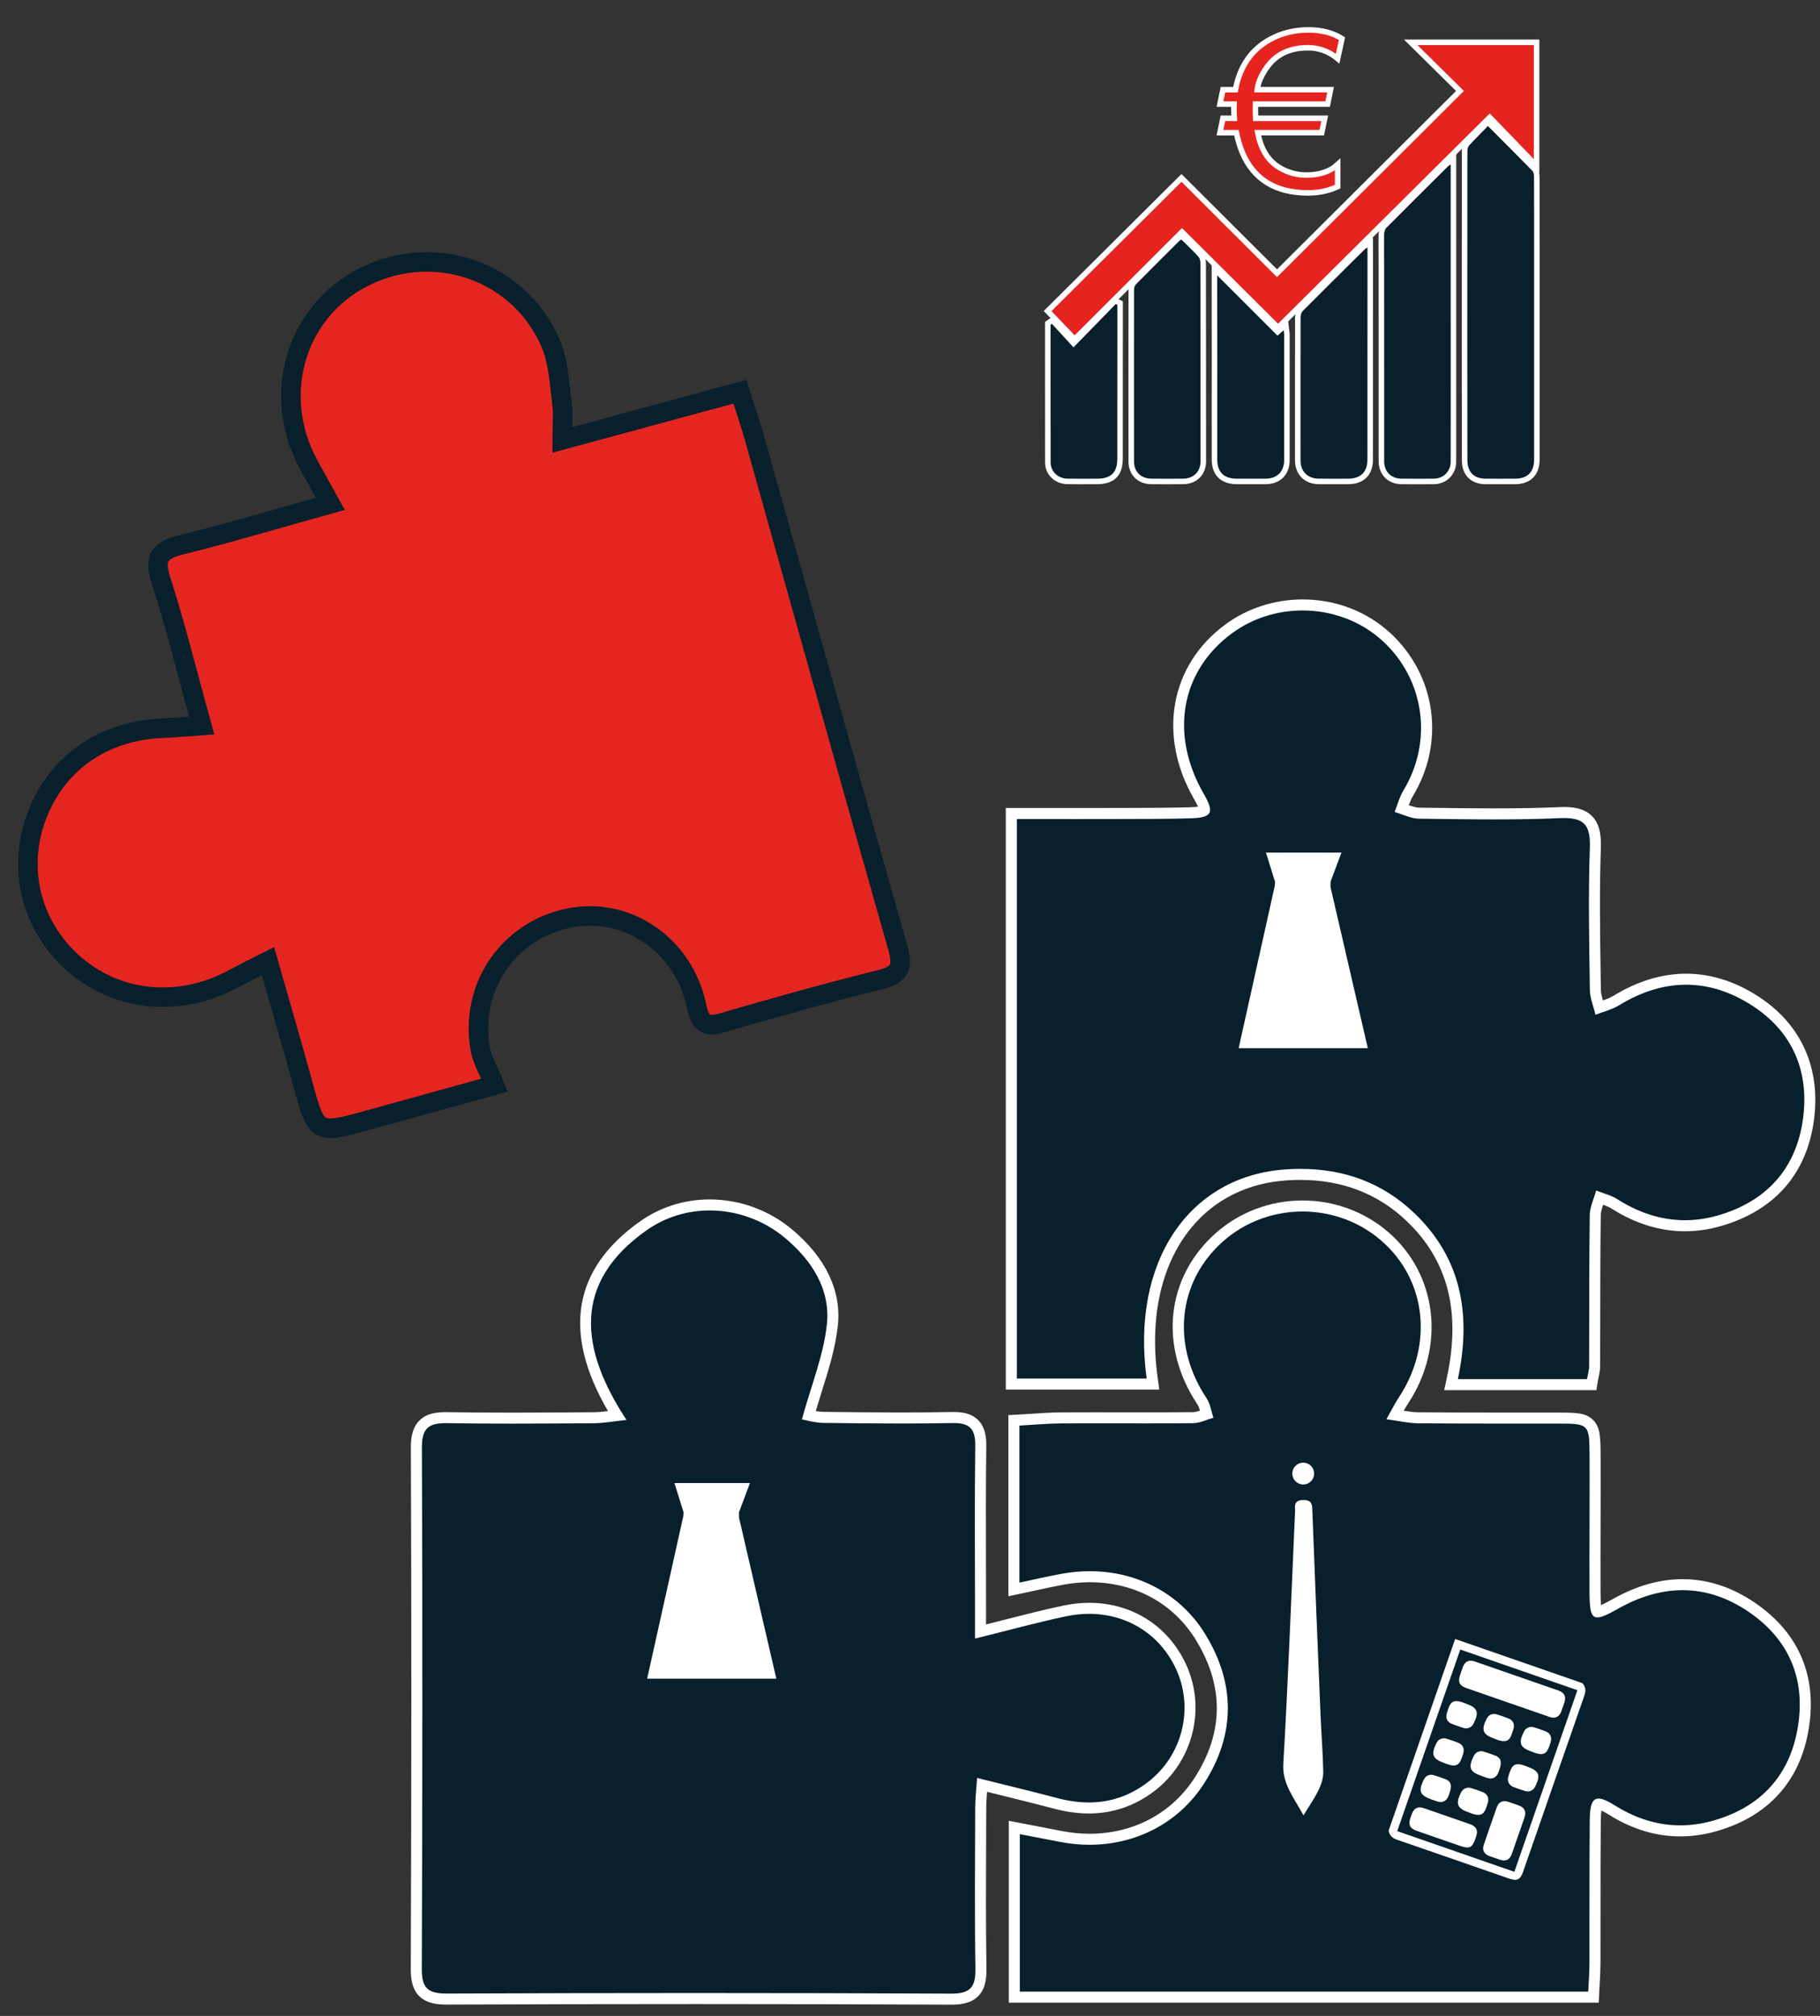 <?xml version="1.0" encoding="utf-8"?>
<!-- Generator: Adobe Illustrator 18.0.0, SVG Export Plug-In . SVG Version: 6.00 Build 0)  -->
<!DOCTYPE svg PUBLIC "-//W3C//DTD SVG 1.1//EN" "http://www.w3.org/Graphics/SVG/1.1/DTD/svg11.dtd">
<svg version="1.1" id="Calque_1" xmlns="http://www.w3.org/2000/svg" xmlns:xlink="http://www.w3.org/1999/xlink" x="0px" y="0px"
	 viewBox="0 0 330 365.5" enable-background="new 0 0 330 365.5" xml:space="preserve">
<rect x="0" y="0" width="330" height="365.5" fill="#333333" stroke="none"/>
<g>
	<g>
		<path fill="#081F2C" d="M172.492,362.452c-15.035-0.07-30.619-0.106-46.318-0.106c-14.615,0-29.802,0.031-45.14,0.092
			c0,0-0.001,0-0.001,0c-2.177,0-3.446-0.373-4.318-1.248c-0.86-0.864-1.24-2.168-1.232-4.231
			c0.126-33.999,0.131-64.926,0.017-94.548c-0.008-1.97,0.389-3.29,1.248-4.152c1.081-1.085,2.695-1.231,4.131-1.231l0.325,0.002
			c3.441,0.057,7.169,0.084,11.395,0.084c4.313,0,8.625-0.028,12.937-0.056l2.155-0.014c1.046-0.007,2.104-0.142,3.442-0.313
			c0.246-0.031,0.499-0.063,0.762-0.096c-9.03-14.502-7.465-25.763,4.761-34.39c3.509-2.477,7.667-3.786,12.026-3.786
			c5.212,0,10.301,1.861,14.33,5.241c5.834,4.893,8.569,10.63,7.908,16.591c-0.438,3.953-1.632,7.757-2.895,11.784
			c-0.46,1.468-0.934,2.977-1.376,4.519c0.77,0.175,1.741,0.375,2.695,0.387c4.22,0.052,9.125,0.107,13.946,0.107
			c3.416,0,6.503-0.027,9.439-0.083l0.24-0.002c1.724,0,2.899,0.376,3.697,1.184c0.831,0.841,1.19,2.058,1.167,3.946
			c-0.09,7.117-0.073,14.359-0.057,21.362c0.007,2.743,0.013,5.486,0.014,8.229v4.077c1.464-0.366,2.884-0.728,4.271-1.082
			c3.803-0.97,7.395-1.886,11.013-2.652c1.475-0.312,2.959-0.47,4.412-0.47c7.325,0,13.537,3.919,16.617,10.485
			c3.555,7.578,1.276,16.772-5.417,21.862c-3.358,2.553-7.146,3.848-11.258,3.848c-1.891,0-3.892-0.274-5.946-0.816
			c-3.174-0.837-6.362-1.625-9.737-2.46c-1.197-0.296-2.417-0.597-3.667-0.909c-0.023,0.29-0.046,0.569-0.069,0.839
			c-0.097,1.173-0.182,2.187-0.185,3.171l-0.021,5.597c-0.032,7.72-0.064,15.703,0.056,23.546c0.025,1.646-0.102,3.322-1.194,4.431
			c-0.846,0.859-2.15,1.259-4.103,1.259H172.492z"/>
		<path fill="#FFFFFF" d="M128.68,219.46c4.912,0,9.809,1.754,13.688,5.007c4.849,4.066,8.263,9.34,7.556,15.714
			c-0.622,5.614-2.846,11.051-4.527,17.161c0.719,0.124,2.323,0.618,3.933,0.638c4.656,0.057,9.314,0.108,13.971,0.108
			c3.149,0,6.298-0.023,9.446-0.082c0.075-0.001,0.149-0.002,0.222-0.002c2.927,0,3.9,1.156,3.862,4.117
			c-0.125,9.866-0.044,19.735-0.043,29.603c0,1.559,0,3.118,0,5.356c6.004-1.481,11.214-2.917,16.492-4.034
			c1.428-0.302,2.835-0.449,4.204-0.449c6.865,0,12.791,3.683,15.712,9.91c3.349,7.139,1.247,15.802-5.118,20.641
			c-3.307,2.514-6.877,3.644-10.653,3.644c-1.85,0-3.748-0.271-5.69-0.783c-4.653-1.227-9.334-2.349-14.568-3.66
			c-0.148,2.168-0.34,3.716-0.344,5.265c-0.03,9.721-0.114,19.443,0.035,29.162c0.05,3.232-0.641,4.675-4.296,4.675
			c-0.022,0-0.044,0-0.066,0c-15.453-0.072-30.906-0.106-46.359-0.106c-15.036,0-30.072,0.032-45.108,0.092c-0.023,0-0.047,0-0.07,0
			c-3.416,0-4.491-1.02-4.478-4.475c0.117-31.518,0.139-63.037,0.017-94.556c-0.014-3.573,1.35-4.38,4.378-4.38
			c0.101,0,0.204,0.001,0.309,0.003c3.803,0.063,7.608,0.084,11.413,0.084c5.033,0,10.065-0.038,15.097-0.07
			c1.683-0.011,3.364-0.332,5.903-0.601c-8.553-12.981-9.769-24.925,3.632-34.382C120.697,220.616,124.694,219.46,128.68,219.46
			 M128.68,217.46c-4.566,0-8.924,1.372-12.602,3.968c-12.192,8.604-14.147,20.169-5.833,34.408
			c-0.96,0.119-1.775,0.204-2.562,0.209l-2.157,0.014c-4.238,0.027-8.62,0.056-12.927,0.056c-4.221,0-7.943-0.028-11.38-0.084
			c-0.116-0.002-0.23-0.003-0.342-0.003c-1.641,0-3.499,0.181-4.838,1.525c-1.392,1.397-1.546,3.444-1.54,4.862
			c0.115,29.602,0.11,60.527-0.017,94.54c-0.006,1.582,0.162,3.573,1.524,4.94c1.362,1.367,3.363,1.542,4.954,1.542l0.078,0
			c15.319-0.061,30.492-0.092,45.1-0.092c15.703,0,31.297,0.036,46.349,0.106l0.075,0c1.408,0,3.44-0.161,4.815-1.558
			c1.35-1.371,1.51-3.284,1.481-5.148c-0.121-7.848-0.088-15.839-0.056-23.568c0.008-1.853,0.015-3.705,0.021-5.557
			c0.003-0.852,0.07-1.746,0.154-2.759c0.846,0.21,1.679,0.416,2.501,0.619c3.38,0.836,6.572,1.625,9.747,2.462
			c2.137,0.564,4.223,0.849,6.2,0.849c4.336,0,8.327-1.363,11.863-4.052c7.067-5.373,9.472-15.081,5.718-23.083
			c-3.249-6.926-9.8-11.061-17.523-11.061c-1.522,0-3.076,0.166-4.618,0.492c-3.636,0.77-7.234,1.687-11.045,2.659
			c-0.993,0.253-2.002,0.511-3.033,0.771l0-2.795c0-2.746-0.007-5.492-0.013-8.238c-0.017-6.997-0.034-14.232,0.056-21.34
			c0.017-1.351-0.115-3.304-1.455-4.661c-1.311-1.328-3.143-1.482-4.407-1.482l-0.26,0.002c-2.926,0.055-6.004,0.082-9.408,0.082
			c-4.812,0-9.722-0.056-13.946-0.108c-0.478-0.006-0.973-0.067-1.443-0.148c0.349-1.173,0.711-2.326,1.065-3.456
			c1.278-4.075,2.486-7.925,2.935-11.975c0.699-6.309-2.156-12.349-8.259-17.467C139.444,219.405,134.126,217.46,128.68,217.46
			L128.68,217.46z"/>
	</g>
	<g>
		<path fill="#081F2C" d="M183.911,362.089v-30.761l3.516,0.674c1.657,0.316,3.279,0.626,4.9,0.946
			c1.735,0.343,3.492,0.517,5.219,0.517c8.325,0,15.592-3.885,19.938-10.659c5.484-8.547,5.547-17.302,0.19-26.021
			c-4.264-6.94-11.58-10.921-20.069-10.921c-1.626,0-3.283,0.152-4.925,0.452c-1.636,0.298-3.278,0.657-5.017,1.036
			c-0.842,0.184-1.709,0.373-2.616,0.564l-1.207,0.254v-30.657l0.946-0.051c0.78-0.042,1.566-0.094,2.356-0.146
			c1.744-0.116,3.547-0.236,5.346-0.246c1.865-0.011,3.731-0.014,5.596-0.014l9.713,0.01c2.848,0,5.695-0.008,8.543-0.037
			c0.669-0.007,1.402-0.269,2.178-0.545c0.088-0.031,0.176-0.063,0.264-0.094c-0.021-0.081-0.042-0.162-0.063-0.242
			c-0.2-0.772-0.389-1.502-0.746-2.037c-6.755-10.104-5.527-22.051,3.055-29.728c4.132-3.697,9.512-5.733,15.148-5.733
			c5.511,0,10.808,1.958,14.916,5.514c8.625,7.464,10.021,19.683,3.396,29.712c-0.427,0.646-0.814,1.35-1.304,2.243
			c-0.074,0.135-0.15,0.274-0.229,0.417c0.276,0.043,0.542,0.087,0.799,0.128c1.295,0.21,2.318,0.376,3.333,0.385
			c5.608,0.049,11.136,0.056,16.274,0.056l8.901-0.002c6.478,0,6.931,0.462,6.953,7.069c0.015,4.185,0.005,8.371-0.005,12.556
			c-0.01,3.915-0.019,7.83-0.008,11.744c0.007,2.271,0.14,3.545,0.396,3.786c0.716-0.009,2.509-1.018,3.37-1.502
			c4.07-2.289,8.147-3.449,12.118-3.449c4.392,0,8.665,1.416,12.702,4.209c7.748,5.361,10.869,13.187,9.023,22.633
			c-1.707,8.743-7.359,14.629-16.345,17.021c-1.928,0.514-3.877,0.774-5.792,0.774c-4.241,0-8.4-1.259-12.36-3.743
			c-1.468-0.921-2.148-1.114-2.46-1.114c-0.361,0-0.588,1.084-0.604,2.901c-0.051,5.411-0.05,10.915-0.048,16.238
			c0.001,3.274,0.002,6.549-0.009,9.823c-0.003,1.097-0.065,2.193-0.131,3.354c-0.031,0.554-0.063,1.128-0.091,1.732l-0.044,0.954
			H183.911z"/>
		<path fill="#FFFFFF" d="M236.179,219.65c5.097,0,10.199,1.754,14.261,5.27c8.186,7.085,9.51,18.876,3.215,28.405
			c-0.69,1.045-1.249,2.177-2.279,3.99c2.401,0.322,4.051,0.72,5.704,0.734c5.44,0.047,10.88,0.056,16.32,0.056
			c2.931,0,5.861-0.002,8.792-0.002c0.024,0,0.048,0,0.072,0c5.894,0,5.932-0.009,5.953,6.072c0.028,8.1-0.036,16.2-0.013,24.299
			c0.009,3.36,0.219,4.774,1.434,4.774c0.784,0,1.986-0.588,3.822-1.621c3.88-2.182,7.777-3.321,11.627-3.321
			c4.122,0,8.192,1.305,12.134,4.032c7.511,5.196,10.356,12.686,8.611,21.619c-1.689,8.647-7.274,14.024-15.62,16.246
			c-1.866,0.497-3.714,0.74-5.535,0.74c-4.105,0-8.075-1.235-11.829-3.59c-1.322-0.829-2.293-1.267-2.992-1.267
			c-1.17,0-1.579,1.226-1.604,3.892c-0.082,8.688-0.028,17.378-0.056,26.067c-0.005,1.586-0.135,3.171-0.221,5.044
			c-34.467,0-68.569,0-103.064,0c0-9.38,0-18.699,0-28.551c2.479,0.477,4.853,0.922,7.222,1.391
			c1.818,0.359,3.631,0.536,5.413,0.536c8.422,0,16.173-3.94,20.779-11.119c5.699-8.884,5.72-18.102,0.2-27.085
			c-4.503-7.329-12.307-11.397-20.922-11.398c-1.677,0-3.384,0.154-5.104,0.468c-2.443,0.446-4.864,1.016-7.66,1.606
			c0-9.491,0-18.689,0-28.477c2.512-0.135,5.082-0.377,7.654-0.391c1.854-0.01,3.708-0.014,5.563-0.014
			c3.251,0,6.504,0.01,9.755,0.01c2.847,0,5.693-0.008,8.54-0.037c1.223-0.013,2.44-0.643,3.66-0.988
			c-0.39-1.17-0.546-2.497-1.207-3.486c-6.432-9.622-5.302-21.098,2.891-28.427C225.776,221.479,230.975,219.65,236.179,219.65
			 M236.179,217.65L236.179,217.65c-5.883,0-11.5,2.127-15.817,5.988c-8.969,8.023-10.263,20.493-3.22,31.029
			c0.178,0.267,0.313,0.652,0.437,1.086c-0.466,0.156-0.896,0.273-1.248,0.277c-2.486,0.026-5.114,0.037-8.52,0.037
			c-1.625,0-3.249-0.003-4.874-0.005c-1.627-0.003-3.254-0.005-4.881-0.005c-1.858,0-3.716,0.003-5.574,0.014
			c-1.829,0.01-3.648,0.131-5.406,0.248c-0.786,0.052-1.567,0.104-2.343,0.146l-1.893,0.102v1.896v28.477v2.466l2.413-0.509
			c0.913-0.193,1.786-0.383,2.633-0.568c1.726-0.377,3.357-0.732,4.973-1.027c1.583-0.289,3.18-0.436,4.745-0.436
			c8.135,0.001,15.14,3.807,19.218,10.445c5.139,8.364,5.079,16.761-0.18,24.958c-4.158,6.482-11.119,10.199-19.096,10.199
			c-1.663,0-3.354-0.168-5.025-0.498c-1.62-0.32-3.241-0.63-4.897-0.946l-2.336-0.447l-2.378-0.457v2.421v28.551v2h2h103.064h1.911
			l0.087-1.909c0.028-0.605,0.06-1.18,0.091-1.734c0.066-1.169,0.128-2.274,0.132-3.394c0.011-3.282,0.01-6.563,0.009-9.845
			c-0.002-5.314-0.003-10.81,0.048-16.209c0.008-0.848,0.06-1.393,0.114-1.736c0.301,0.134,0.757,0.37,1.419,0.786
			c4.121,2.585,8.459,3.896,12.892,3.896c2.002,0,4.037-0.272,6.05-0.807c9.38-2.497,15.282-8.651,17.069-17.796
			c1.927-9.866-1.336-18.043-9.436-23.647c-4.208-2.911-8.673-4.387-13.271-4.387c-4.145,0-8.387,1.204-12.608,3.578
			c-0.949,0.534-1.679,0.913-2.181,1.135c-0.06-0.563-0.091-1.415-0.094-2.55c-0.011-3.927-0.002-7.854,0.008-11.782
			c0.01-4.102,0.02-8.344,0.005-12.519c-0.012-3.455-0.018-5.358-1.344-6.708c-1.333-1.358-3.198-1.358-6.583-1.358h-0.098
			l-4.397,0.001l-4.395,0.001c-5.153,0-10.694-0.007-16.303-0.056c-0.783-0.007-1.601-0.12-2.579-0.275
			c0.282-0.504,0.538-0.943,0.806-1.347c6.801-10.294,5.297-23.34-3.575-31.019C247.459,219.695,241.93,217.65,236.179,217.65
			L236.179,217.65z"/>
	</g>
	<g>
		<path fill="#081F2C" d="M263.098,251.039l0.258-1.208c2.613-12.254,0.12-21.8-7.623-29.185c-5.374-5.125-12.086-7.725-19.95-7.725
			c-0.793,0-1.611,0.026-2.431,0.079c-7.445,0.473-13.731,3.596-18.179,9.03c-5.562,6.795-7.789,16.659-6.273,27.773l0.155,1.135
			h-25.684V147.491l12.078,0.004c2.524,0,5.033-0.002,7.543-0.009l2.077-0.004c3.515-0.007,7.15-0.013,10.716-0.117
			c2.375-0.069,2.606-0.434,2.615-0.449c0.021-0.039,0.179-0.441-1.014-2.511c-6.51-11.298-4.369-23.243,5.455-30.429
			c3.786-2.77,8.524-4.294,13.343-4.294c5.753,0,11.167,2.074,15.244,5.841c7.943,7.338,9.546,18.976,3.898,28.302
			c-0.438,0.723-0.733,1.565-1.046,2.457c-0.036,0.103-0.072,0.206-0.108,0.308c0.146,0.052,0.292,0.105,0.438,0.159
			c0.95,0.348,1.848,0.676,2.685,0.686l2.984,0.037c3.519,0.044,7.158,0.091,10.732,0.091c4.533,0,8.303-0.073,11.861-0.228
			c0.266-0.012,0.519-0.018,0.762-0.018c2.06,0,3.44,0.437,4.347,1.375c1.247,1.292,1.35,3.333,1.285,5.159
			c-0.261,7.422-0.149,14.995-0.042,22.318l0.047,3.27c0.012,0.897,0.292,1.834,0.588,2.827c0.04,0.135,0.081,0.27,0.12,0.405
			c0.124-0.043,0.249-0.085,0.374-0.128c0.977-0.333,1.899-0.646,2.687-1.128c4.207-2.575,8.478-3.881,12.692-3.881
			c4.259,0,8.477,1.333,12.538,3.96c7.57,4.898,10.9,12.354,9.629,21.561c-1.28,9.282-6.861,15.602-16.139,18.276
			c-2.075,0.598-4.175,0.901-6.24,0.901c-4.352,0-8.65-1.331-12.776-3.957c-0.693-0.441-1.525-0.729-2.406-1.033
			c-0.094-0.032-0.187-0.064-0.28-0.097c-0.049,0.144-0.099,0.288-0.147,0.433c-0.333,0.966-0.647,1.878-0.659,2.738
			c-0.082,6.107-0.089,12.321-0.095,18.33c-0.003,3.022-0.006,6.045-0.019,9.068c-0.002,0.563-0.112,1.094-0.229,1.655
			c-0.054,0.259-0.111,0.535-0.162,0.836l-0.141,0.834H263.098z"/>
		<path fill="#FFFFFF" d="M236.182,110.68c5.294,0,10.566,1.881,14.565,5.575c7.584,7.007,9.091,18.183,3.722,27.05
			c-0.72,1.189-1.074,2.599-1.597,3.906c1.469,0.427,2.935,1.204,4.409,1.222c4.574,0.053,9.153,0.127,13.729,0.127
			c3.972,0,7.941-0.056,11.905-0.229c0.25-0.011,0.489-0.016,0.718-0.016c3.811,0,4.772,1.537,4.633,5.499
			c-0.3,8.536-0.113,17.091,0.004,25.637c0.021,1.514,0.669,3.02,1.028,4.53c1.427-0.561,2.974-0.925,4.262-1.714
			c4.048-2.478,8.124-3.734,12.171-3.734c4.046,0,8.062,1.255,11.995,3.8c7.339,4.748,10.371,11.969,9.182,20.584
			c-1.253,9.08-6.715,14.941-15.425,17.452c-2.016,0.581-4.006,0.863-5.964,0.863c-4.256,0-8.357-1.33-12.239-3.801
			c-1.157-0.736-2.57-1.069-3.865-1.588c-0.406,1.486-1.144,2.968-1.164,4.459c-0.123,9.135-0.076,18.272-0.114,27.408
			c-0.003,0.698-0.22,1.396-0.377,2.33c-7.783,0-15.379,0-23.425,0c2.444-11.461,0.793-21.816-7.911-30.117
			c-5.841-5.571-12.848-8.001-20.639-8.001c-0.823,0-1.654,0.027-2.495,0.081c-17.701,1.125-28.269,16.754-25.379,37.936
			c-7.732,0-15.427,0-23.539,0c0-33.567,0-67.192,0-101.447c3.794,0,7.514,0.005,11.203,0.005c2.483,0,4.952-0.002,7.421-0.009
			c4.273-0.012,8.548,0.002,12.819-0.122c3.997-0.117,4.433-0.997,2.438-4.46c-6.216-10.788-4.172-22.282,5.179-29.123
			C227.186,112.034,231.692,110.68,236.182,110.68 M236.182,108.68c-5.03,0-9.978,1.594-13.933,4.487
			c-10.105,7.393-12.409,20.146-5.731,31.735c0.359,0.622,0.573,1.056,0.702,1.354c-0.312,0.045-0.778,0.088-1.465,0.108
			c-3.551,0.104-7.177,0.11-10.685,0.117l-2.081,0.005c-2.468,0.007-4.934,0.009-7.415,0.009l-5.521-0.002l-5.682-0.002h-2v2
			v101.447v2h2h23.539h2.291l-0.31-2.27c-1.478-10.836,0.672-20.427,6.056-27.005c4.267-5.214,10.307-8.21,17.468-8.665
			c0.799-0.051,1.595-0.077,2.368-0.076c7.598,0,14.077,2.506,19.259,7.448c7.471,7.125,9.87,16.367,7.335,28.253l-0.515,2.417
			h2.471h23.425h1.691l0.281-1.668c0.048-0.288,0.104-0.551,0.155-0.798c0.122-0.586,0.247-1.191,0.25-1.856
			c0.012-3.032,0.016-6.063,0.019-9.095c0.006-5.998,0.013-12.201,0.095-18.294c0.008-0.561,0.195-1.213,0.427-1.908
			c0.571,0.207,1.098,0.423,1.528,0.697c4.289,2.73,8.768,4.113,13.313,4.113c2.159,0,4.352-0.317,6.518-0.941
			c9.686-2.792,15.513-9.397,16.853-19.1c1.309-9.482-2.27-17.486-10.077-22.537c-4.226-2.734-8.627-4.12-13.082-4.12
			c-4.402,0-8.848,1.355-13.215,4.028c-0.537,0.328-1.181,0.581-1.875,0.824c-0.202-0.704-0.364-1.368-0.372-1.961l-0.047-3.272
			c-0.107-7.311-0.218-14.87,0.042-22.268c0.072-2.036-0.058-4.328-1.565-5.888c-1.455-1.507-3.588-1.681-5.067-1.681
			c-0.257,0-0.525,0.006-0.805,0.018c-3.545,0.155-7.3,0.227-11.817,0.227c-3.575,0-7.217-0.046-10.739-0.091l-2.967-0.037
			c-0.538-0.006-1.177-0.204-1.86-0.447c0.22-0.606,0.449-1.171,0.736-1.645c5.896-9.737,4.221-21.89-4.075-29.555
			C247.843,110.849,242.188,108.68,236.182,108.68L236.182,108.68z"/>
	</g>
	<g>
		<path fill="#E52620" stroke="#081F2C" stroke-width="3.537" stroke-miterlimit="10" d="M48.582,174.257
			c-2.455,1.252-4.395,2.188-6.284,3.215c-9.531,5.18-20.626,4.252-28.534-2.415c-7.786-6.564-10.658-16.835-7.369-26.356
			c3.485-10.088,12.044-16.241,23.147-16.681c2.146-0.085,4.288-0.289,7.025-0.479c-2.535-9.187-4.667-17.871-7.389-26.367
			c-1.289-4.025-0.267-5.409,3.62-6.372c8.828-2.187,17.55-4.8,27.094-7.456c-1.516-2.736-2.783-4.957-3.99-7.211
			c-6.814-12.723-2.222-27.871,10.302-34.026c12.805-6.294,28.107-0.891,33.678,12.248c1.388,3.273,1.524,7.111,2.006,10.72
			c0.263,1.969,0.047,4.001,0.047,6.688c11.126-3.02,21.426-5.815,32.219-8.744c0.949,3.005,1.897,5.739,2.678,8.52
			c8.638,30.749,17.197,61.52,25.943,92.238c0.988,3.471,0.499,4.926-3.18,5.834c-9.575,2.365-19.073,5.053-28.549,7.794
			c-2.974,0.861-4.063,0.266-4.725-2.927c-2.32-11.188-12.654-18.177-23.154-16.032c-11.011,2.25-18.069,12.537-16.087,23.732
			c0.366,2.067,1.548,3.99,2.588,6.56c-7.892,2.183-15.357,4.247-22.821,6.314c-9.501,2.631-9.448,2.618-11.993-6.724
			C52.895,189.134,50.783,181.98,48.582,174.257z"/>
	</g>
</g>
<polygon fill="#FFFFFF" points="229.538,154.583 243.229,154.583 241.25,159.861 241.25,160.851 248.013,190.047 224.59,190.047 
	231.155,160.532 231.188,159.861 "/>
<polygon fill="#FFFFFF" points="122.288,268.887 135.979,268.887 134,274.166 134,275.156 140.763,304.352 117.34,304.352 
	123.905,274.837 123.938,274.166 "/>
<g>
	<circle fill="#FFFFFF" cx="236.301" cy="267.162" r="1.978"/>
	<path fill="#FFFFFF" d="M236.348,329.126c-1.768-3.249-3.871-5.72-3.66-9.345c0.866-14.875,1.418-29.766,2.083-44.651
		c0.025-0.553,0.075-1.11,0.033-1.66c-0.077-1,0.322-1.5,1.486-1.515c1.201-0.016,1.603,0.423,1.645,1.532
		c0.473,12.578,0.991,25.155,1.516,37.731c0.141,3.366,0.43,6.729,0.478,10.096c0.015,1.078-0.366,2.227-0.848,3.23
		C238.383,325.996,237.428,327.346,236.348,329.126z"/>
</g>
<g>
	<path fill="#FFFFFF" d="M251.783,331.909c4.022-11.585,8.044-23.169,12.066-34.754c7.696,2.672,15.392,5.344,23.088,8.016
		c0.603,0.682,0.637,1.393,0.333,2.26c-3.72,10.635-7.407,21.282-11.102,31.926c-0.503,1.448-1.097,1.736-2.542,1.234
		c-6.756-2.345-13.507-4.703-20.273-7.021C252.486,333.274,251.94,332.81,251.783,331.909z M274.581,339.364
		c3.834-11.043,7.637-21.996,11.431-32.924c-7.132-2.476-14.198-4.929-21.237-7.373c-3.826,11.019-7.628,21.972-11.431,32.924
		C260.458,334.461,267.507,336.909,274.581,339.364z"/>
	<path fill="#FFFFFF" d="M273.304,308.632c-2.485-0.863-4.971-1.723-7.455-2.589c-1.205-0.42-1.536-1.1-1.13-2.299
		c0.167-0.494,0.336-0.987,0.513-1.477c0.381-1.049,1.104-1.402,2.17-1.034c3.612,1.248,7.222,2.505,10.832,3.758
		c1.454,0.505,2.91,1.002,4.36,1.517c1.067,0.378,1.413,1.096,1.06,2.157c-0.18,0.542-0.366,1.082-0.562,1.617
		c-0.368,1.006-1.097,1.361-2.121,1.009C278.413,310.412,275.86,309.52,273.304,308.632z"/>
	<path fill="#FFFFFF" d="M275.285,332.776c-0.391,1.125-0.774,2.253-1.174,3.375c-0.362,1.015-1.094,1.373-2.106,1.039
		c-0.66-0.218-1.317-0.444-1.969-0.684c-0.933-0.343-1.324-1.078-1.012-1.999c0.78-2.303,1.579-4.6,2.391-6.892
		c0.314-0.887,1.07-1.25,1.96-0.97c0.71,0.223,1.413,0.47,2.11,0.732c0.922,0.347,1.278,1.087,0.967,2.022
		C276.078,330.529,275.675,331.65,275.285,332.776z"/>
	<path fill="#FFFFFF" d="M262.424,329.301c1.383,0.48,2.768,0.954,4.148,1.442c1.114,0.394,1.453,1.098,1.084,2.205
		c-0.725,2.176-1.087,2.356-3.237,1.61c-2.532-0.879-5.064-1.755-7.595-2.638c-1.161-0.405-1.495-1.094-1.108-2.251
		c0.087-0.259,0.176-0.517,0.269-0.774c0.396-1.097,1.103-1.439,2.218-1.058C259.613,328.319,261.018,328.813,262.424,329.301z"/>
	<path fill="#FFFFFF" d="M265.74,308.852c2.186,0.759,2.503,1.571,1.431,3.667c-0.346,0.677-1.064,0.99-1.824,0.754
		c-0.71-0.22-1.415-0.464-2.109-0.732c-0.797-0.309-1.168-1.05-0.916-1.865C262.879,308.875,263.12,307.753,265.74,308.852z"/>
	<path fill="#FFFFFF" d="M271.004,315.244c-2.183-0.758-2.501-1.577-1.424-3.668c0.333-0.647,1.038-0.982,1.756-0.768
		c0.76,0.227,1.513,0.486,2.248,0.784c0.749,0.304,1.089,1.056,0.844,1.837C273.859,315.241,273.623,316.343,271.004,315.244z"/>
	<path fill="#FFFFFF" d="M277.773,317.594c-2.197-0.763-2.509-1.552-1.447-3.658c0.341-0.676,1.063-1,1.819-0.769
		c0.711,0.218,1.416,0.462,2.108,0.733c0.833,0.325,1.167,1.068,0.914,1.93c-0.007,0.024-0.016,0.047-0.023,0.071
		C280.56,317.865,280.1,318.565,277.773,317.594z"/>
	<path fill="#FFFFFF" d="M261.916,319.657c-2.192-0.761-2.506-1.558-1.44-3.661c0.342-0.675,1.064-0.996,1.821-0.763
		c0.711,0.219,1.416,0.462,2.108,0.733c0.831,0.326,1.17,1.071,0.906,1.933C264.732,319.794,264.387,320.689,261.916,319.657z"/>
	<path fill="#FFFFFF" d="M268.688,322.007c-2.212-0.767-2.517-1.527-1.467-3.649c0.324-0.655,1.028-1.013,1.739-0.804
		c0.784,0.23,1.548,0.53,2.321,0.8c0.023,0.008,0.045,0.02,0.067,0.032c0.921,0.497,1.004,1.314,0.31,3.035
		c-0.336,0.833-1.063,1.199-1.915,0.949C269.387,322.265,269.04,322.129,268.688,322.007z"/>
	<path fill="#FFFFFF" d="M276.895,320.293c2.193,0.761,2.507,1.558,1.442,3.662c-0.343,0.678-1.062,0.998-1.82,0.764
		c-0.711-0.219-1.415-0.464-2.109-0.732c-0.8-0.309-1.149-1.038-0.931-1.861c0.006-0.024,0.015-0.047,0.022-0.071
		C274.076,320.18,274.413,319.256,276.895,320.293z"/>
	<path fill="#FFFFFF" d="M259.644,326.277c-2.216-0.769-2.519-1.519-1.474-3.646c0.335-0.683,1.056-1.02,1.808-0.792
		c0.735,0.223,1.454,0.499,2.18,0.753c0.047,0.016,0.093,0.036,0.136,0.06c0.922,0.494,1.007,1.312,0.317,3.032
		c-0.335,0.834-1.062,1.204-1.911,0.956C260.343,326.536,259.996,326.399,259.644,326.277z"/>
	<path fill="#FFFFFF" d="M266.37,328.613c-2.189-0.76-2.504-1.566-1.434-3.664c0.344-0.674,1.066-0.992,1.824-0.758
		c0.711,0.219,1.416,0.462,2.108,0.734c0.828,0.325,1.165,1.073,0.901,1.935C269.188,328.761,268.838,329.644,266.37,328.613z"/>
</g>
<g>
	<g>
		<polygon fill="#E52420" points="189.95,56.396 214.223,32.257 231.544,49.538 264.717,16.489 255.788,7.673 278.612,7.673 
			278.612,30.077 270.112,21.279 231.735,59.396 214.316,42.055 194.843,61.514 		"/>
		<path fill="#FFFFFF" d="M278.112,8.173c0,6.898,0,13.787,0,20.667c-2.62-2.712-5.252-5.436-7.992-8.273
			c-13.012,12.923-25.695,25.521-38.384,38.123c-5.837-5.81-11.629-11.576-17.42-17.342c-6.533,6.529-12.972,12.963-19.464,19.45
			c-1.522-1.591-2.886-3.019-4.201-4.394c7.813-7.77,15.705-15.618,23.573-23.442c5.725,5.712,11.534,11.508,17.321,17.281
			c11.383-11.34,22.587-22.502,33.884-33.756c-2.727-2.693-5.485-5.415-8.421-8.314C264.21,8.173,271.135,8.173,278.112,8.173
			 M279.112,7.173h-1h-21.106h-2.436l1.734,1.712l5.76,5.687l1.944,1.919l-32.463,32.341l-3.66-3.651l-12.955-12.926l-0.705-0.704
			l-0.706,0.702l-23.573,23.442l-0.695,0.691l0.678,0.709l3.377,3.532l0.824,0.862l0.706,0.739l0.723-0.723l18.758-18.745
			l16.713,16.638l0.705,0.702l0.706-0.701l16.319-16.209l21.345-21.2l0.814,0.842l6.474,6.701l1.719,1.78V28.84V8.173V7.173
			L279.112,7.173z"/>
	</g>
	<g>
		<path fill="#09202C" d="M269.394,87.288c-2.429-0.008-3.825-1.42-3.831-3.875c-0.017-6.786-0.017-13.571-0.017-20.356
			l0.008-29.495c-0.001-2.057-0.003-4.114,0.011-6.17c0.002-0.327,0.058-0.934,0.409-1.316c0.801-0.875,1.633-1.722,2.508-2.612
			l1.301-1.33l2.214,2.219c2.126,2.129,4.176,4.181,6.199,6.258c0.374,0.384,0.454,1.031,0.455,1.505
			c0.015,5.475,0.014,10.95,0.014,16.425l-0.001,34.791c0,2.511-1.438,3.953-3.947,3.956l-3.023,0.003L269.394,87.288z"/>
		<path fill="#FFFFFF" d="M269.787,22.846c2.8,2.809,5.447,5.441,8.051,8.114c0.246,0.253,0.312,0.765,0.313,1.157
			c0.018,6.704,0.013,13.408,0.013,20.111c0,10.368,0,20.736,0,31.104c0,2.252-1.199,3.453-3.448,3.456
			c-0.991,0.001-1.982,0.003-2.973,0.003c-0.782,0-1.564-0.001-2.346-0.003c-2.136-0.007-3.327-1.187-3.333-3.376
			c-0.018-7.292-0.017-14.585-0.017-21.877c0-8.502,0.007-17.004,0.01-25.507c0.001-2.878-0.011-5.755,0.009-8.633
			c0.002-0.333,0.07-0.756,0.277-0.982C267.425,25.233,268.562,24.103,269.787,22.846 M269.779,21.421l-0.708,0.727
			c-0.321,0.329-0.635,0.65-0.945,0.965c-0.88,0.896-1.711,1.742-2.521,2.625c-0.464,0.505-0.537,1.251-0.54,1.651
			c-0.014,2.054-0.012,4.108-0.01,6.162l0.001,2.478l-0.004,9.642c-0.003,5.288-0.006,10.576-0.006,15.865l0,1.182
			c0,6.899,0,13.798,0.017,20.697c0.007,2.73,1.625,4.365,4.329,4.373c0.783,0.003,1.566,0.003,2.35,0.003l2.702-0.002l0.272,0
			c2.784-0.004,4.446-1.669,4.447-4.456l0-22.958l0-8.146l0-3.619c0.001-5.498,0.001-10.996-0.013-16.495
			c-0.002-0.567-0.106-1.349-0.596-1.852c-2.039-2.093-4.081-4.138-6.244-6.303l-1.815-1.819L269.779,21.421L269.779,21.421z"/>
	</g>
	<g>
		<path fill="#09202C" d="M257.139,87.299c-1.015,0-2.03-0.005-3.044-0.015c-2.164-0.019-3.619-1.491-3.619-3.663l-0.003-34.801
			c0-0.729-0.005-1.458-0.009-2.187c-0.009-1.364-0.017-2.729,0.003-4.094c0.004-0.246,0.054-1.084,0.539-1.574
			c3.11-3.14,6.247-6.253,9.383-9.367l1.818-1.806c0.07-0.07,0.151-0.13,0.292-0.227l0.249-0.174l0.792-0.572l0.005,48.252
			c0.001,2.214,0.002,4.428-0.008,6.642c-0.009,2.01-1.524,3.544-3.525,3.567C259.055,87.294,258.097,87.299,257.139,87.299z"/>
		<path fill="#FFFFFF" d="M263.04,29.798c0,3.594,0,6.988,0,10.381c0.001,11.7,0.003,23.401,0.004,35.101
			c0,2.811,0.006,5.621-0.007,8.432c-0.008,1.74-1.293,3.049-3.031,3.07c-0.953,0.011-1.906,0.016-2.858,0.016
			c-1.016,0-2.032-0.006-3.049-0.015c-1.882-0.017-3.123-1.278-3.124-3.163c-0.004-11.6-0.001-23.201-0.003-34.801
			c0-2.091-0.037-4.182-0.006-6.273c0.006-0.418,0.12-0.953,0.394-1.229c3.711-3.745,7.458-7.455,11.199-11.171
			C262.646,30.062,262.758,30.002,263.04,29.798 M264.04,27.846l-1.584,1.141c-0.1,0.072-0.176,0.124-0.238,0.166
			c-0.132,0.09-0.246,0.168-0.364,0.285l-1.76,1.748c-3.104,3.081-6.313,6.268-9.445,9.429c-0.6,0.606-0.678,1.543-0.683,1.918
			c-0.02,1.372-0.012,2.762-0.003,4.107c0.005,0.727,0.009,1.454,0.009,2.181l0.001,15.655c0,6.382,0,12.765,0.002,19.147
			c0.001,2.429,1.693,4.141,4.115,4.163c1.019,0.009,2.038,0.015,3.057,0.015c0.957,0,1.914-0.005,2.87-0.016
			c2.281-0.027,4.009-1.775,4.019-4.066c0.01-2.169,0.009-4.338,0.007-6.506l-0.001-1.93l-0.002-22.903l-0.001-12.198l0-6.913
			l0-3.468V27.846L264.04,27.846z"/>
	</g>
	<g>
		<path fill="#09202C" d="M211.501,87.297c-0.926,0-1.853-0.003-2.779-0.013c-2.118-0.021-3.598-1.496-3.601-3.586
			c-0.014-10.396-0.012-20.791,0.003-31.186c0-0.377,0.128-0.945,0.484-1.307c2.236-2.268,4.494-4.516,6.751-6.764l1.167-1.163
			c0.09-0.089,0.185-0.144,0.277-0.196l0.474-0.292c0,0,0.869,0.858,1.16,1.143c0.778,0.76,1.512,1.479,2.22,2.256
			c0.464,0.51,0.502,1.33,0.502,1.57c0.016,6.779,0.016,13.558,0.016,20.336l0.009,15.546c0,2.131-1.499,3.629-3.646,3.644
			C213.527,87.292,212.514,87.297,211.501,87.297z"/>
		<path fill="#FFFFFF" d="M214.208,43.424c1.061,1.054,2.114,2.038,3.08,3.101c0.264,0.29,0.371,0.816,0.372,1.234
			c0.021,8.66,0.015,17.32,0.016,25.981c0.001,3.3,0.009,6.601,0.009,9.901c0,1.857-1.268,3.131-3.149,3.144
			c-1.01,0.007-2.021,0.011-3.032,0.011c-0.926,0-1.852-0.004-2.778-0.013c-1.832-0.018-3.104-1.26-3.106-3.087
			c-0.014-10.395-0.012-20.79,0.003-31.185c0-0.323,0.122-0.735,0.34-0.956c2.621-2.658,5.271-5.289,7.916-7.924
			C213.947,43.566,214.041,43.528,214.208,43.424 M214.349,42.156l-0.673,0.421c-0.047,0.029-0.086,0.052-0.12,0.071
			c-0.11,0.062-0.246,0.14-0.383,0.276l-1.171,1.166c-2.219,2.21-4.514,4.495-6.752,6.764c-0.462,0.469-0.627,1.163-0.628,1.657
			c-0.016,10.568-0.017,21.061-0.003,31.188c0.003,2.382,1.688,4.062,4.096,4.085c0.929,0.009,1.858,0.013,2.788,0.013
			c1.013,0,2.026-0.004,3.039-0.011c2.439-0.017,4.142-1.721,4.142-4.144c0-1.694-0.002-3.388-0.004-5.082
			c-0.002-1.606-0.004-3.213-0.004-4.819l0-5.665c0-6.773,0-13.545-0.016-20.318c-0.001-0.364-0.064-1.279-0.632-1.904
			c-0.72-0.792-1.496-1.551-2.247-2.285c-0.288-0.281-0.577-0.564-0.868-0.853L214.349,42.156L214.349,42.156z"/>
	</g>
	<g>
		<path fill="#09202C" d="M239.138,87.287c-2.287-0.012-3.826-1.541-3.828-3.806c-0.008-8.663-0.009-17.325,0.013-25.988
			c0.001-0.461,0.17-1.096,0.546-1.473c3.227-3.242,6.477-6.462,9.727-9.683l1.559-1.544c0.084-0.083,0.169-0.134,0.287-0.204
			l0.247-0.149l0.766-0.48l-0.015,39.389c0,2.5-1.452,3.936-3.982,3.939l-3.056,0.004C240.646,87.292,239.892,87.291,239.138,87.287
			z"/>
		<path fill="#FFFFFF" d="M247.954,44.863c0,1.643,0.001,3.103,0,4.563c-0.005,11.308-0.01,22.615-0.015,33.923
			c-0.001,2.221-1.228,3.437-3.483,3.44c-1.019,0.001-2.038,0.004-3.057,0.004c-0.753,0-1.506-0.001-2.259-0.005
			c-2.023-0.01-3.328-1.292-3.33-3.306c-0.008-8.662-0.009-17.324,0.013-25.986c0.001-0.379,0.143-0.864,0.4-1.121
			c3.742-3.76,7.515-7.49,11.283-11.225C247.572,45.083,247.665,45.045,247.954,44.863 M248.954,43.052l-1.533,0.965
			c-0.104,0.065-0.18,0.11-0.237,0.144c-0.131,0.077-0.254,0.15-0.382,0.277l-1.597,1.583c-3.183,3.154-6.475,6.416-9.691,9.647
			c-0.508,0.51-0.69,1.302-0.691,1.824c-0.019,7.521-0.023,15.537-0.013,25.99c0.002,2.562,1.741,4.292,4.325,4.305
			c0.755,0.004,1.509,0.005,2.264,0.005l2.156-0.002l0.903-0.001c2.805-0.004,4.48-1.663,4.481-4.439l0.009-21.824l0.005-12.098
			l0-3.019l0-1.544V43.052L248.954,43.052z"/>
	</g>
	<g>
		<path fill="#09202C" d="M224.26,87.289c-2.607-0.003-4.045-1.415-4.05-3.973c-0.007-3.908-0.004-7.815-0.001-11.724l0.004-6.512
			l-0.009-16.357l11.452,11.446l1.479-1.315l0.112,0.953l0.04,0.297c0.03,0.211,0.054,0.388,0.054,0.564
			c0.004,7.583,0.007,15.166,0,22.749c-0.001,2.378-1.48,3.862-3.86,3.871l-2.221,0.003L224.26,87.289z"/>
		<path fill="#FFFFFF" d="M220.704,49.93c3.776,3.775,7.329,7.326,10.932,10.927c0.425-0.378,0.716-0.637,1.114-0.991
			c0.039,0.337,0.09,0.57,0.09,0.802c0.004,7.583,0.006,15.165,0,22.748c-0.002,2.094-1.276,3.363-3.362,3.371
			c-0.748,0.003-1.496,0.004-2.244,0.004c-0.991,0-1.982-0.002-2.973-0.003c-2.331-0.003-3.546-1.167-3.55-3.474
			c-0.011-6.078,0.003-12.156,0.003-18.234c0-4.607-0.006-9.215-0.009-13.823C220.704,50.914,220.704,50.57,220.704,49.93
			 M219.704,47.516v2.413l0,0.588l0,0.741l0.004,4.315c0.003,3.169,0.006,6.338,0.006,9.507c0,2.163-0.002,4.326-0.004,6.488
			c-0.003,3.916-0.007,7.832,0.001,11.748c0.005,2.839,1.663,4.469,4.549,4.472l0.718,0.001l2.256,0.002
			c0.749,0,1.499-0.001,2.248-0.004c2.646-0.009,4.356-1.725,4.358-4.37c0.006-7.583,0.003-15.166,0-22.749
			c0-0.224-0.028-0.421-0.058-0.63c-0.012-0.087-0.026-0.182-0.038-0.288l-0.222-1.909l-1.436,1.277l-0.409,0.364l-7.621-7.618
			l-2.643-2.642L219.704,47.516L219.704,47.516z"/>
	</g>
	<g>
		<path fill="#09202C" d="M195.683,87.297c-0.729,0-1.458-0.004-2.187-0.017c-1.957-0.034-3.494-1.522-3.499-3.388
			c-0.017-6.209-0.015-12.419-0.012-18.629l0.001-6.647l0.814-0.568l3.853,4.198l7.533-7.724l0.91,0.421l-0.006,12.6
			c-0.005,5.205-0.01,10.41-0.007,15.615c0.001,1.406-0.333,2.423-1.021,3.109c-0.69,0.688-1.718,1.022-3.14,1.022L195.683,87.297z"
			/>
		<path fill="#FFFFFF" d="M202.299,55.123c0.099,0.046,0.199,0.092,0.298,0.138c0,1.778,0.001,3.557,0,5.335
			c-0.005,7.52-0.018,15.041-0.013,22.561c0.002,2.504-1.113,3.631-3.661,3.631c-1.083,0-2.165,0.009-3.248,0.009
			c-0.723,0-1.446-0.004-2.17-0.016c-1.654-0.029-3.003-1.291-3.008-2.89c-0.022-8.338-0.01-16.676-0.01-25.014
			c0.081-0.056,0.161-0.113,0.242-0.169c1.253,1.366,2.507,2.731,3.915,4.265C197.311,60.238,199.805,57.681,202.299,55.123
			 M202.077,53.918l-0.494,0.507l-6.918,7.093l-0.734-0.8l-2.466-2.687l-0.592-0.645l-0.718,0.501l-0.109,0.076l-0.133,0.093
			l-0.427,0.299v0.521l-0.002,6.459c-0.002,6.186-0.005,12.372,0.012,18.557c0.006,2.141,1.758,3.848,3.99,3.887
			c0.729,0.013,1.458,0.017,2.187,0.017c0.547,0,1.094-0.002,1.64-0.004c0.536-0.002,1.072-0.004,1.608-0.004
			c1.561,0,2.703-0.382,3.492-1.168c0.788-0.785,1.17-1.917,1.169-3.463c-0.003-5.284,0.002-10.568,0.007-15.853l0.006-6.707
			l0-3.666l0-1.67v-0.639l-0.579-0.269l-0.298-0.138L202.077,53.918L202.077,53.918z"/>
	</g>
	<g>
		<path fill="#E52420" stroke="#FFFFFF" stroke-miterlimit="10" d="M237.143,8.657c-2.183,0-4.015,0.526-5.497,1.579
			c-0.884,0.624-1.683,1.507-2.397,2.651c-0.728,1.183-1.157,2.307-1.287,3.372h13.293l-0.526,2.612H227.65
			c-0.013,0.273-0.019,0.533-0.019,0.78c0,1,0.006,1.598,0.019,1.793h12.553l-0.545,2.612H228.06
			c0.546,2.976,1.858,5.087,3.937,6.335c1.494,0.896,3.112,1.345,4.854,1.345c2.43,0,4.327-0.636,5.692-1.91v4.016
			c-1.625,0.753-3.418,1.13-5.38,1.13c-5.874,0-9.843-2.443-11.91-7.329c-0.416-0.987-0.773-2.183-1.072-3.586h-2.982l0.546-2.612
			h2.046c-0.039-0.546-0.058-1.137-0.058-1.773c0-0.26,0.006-0.526,0.02-0.799h-2.554l0.546-2.612h2.261
			c0.805-4.236,2.904-7.277,6.295-9.122c2.092-1.144,4.398-1.715,6.92-1.715c2.417,0,4.45,0.526,6.101,1.579l-0.779,3.625
			C240.956,9.313,239.157,8.657,237.143,8.657z"/>
	</g>
</g>
<g>
</g>
<g>
</g>
<g>
</g>
<g>
</g>
<g>
</g>
<g>
</g>
</svg>
